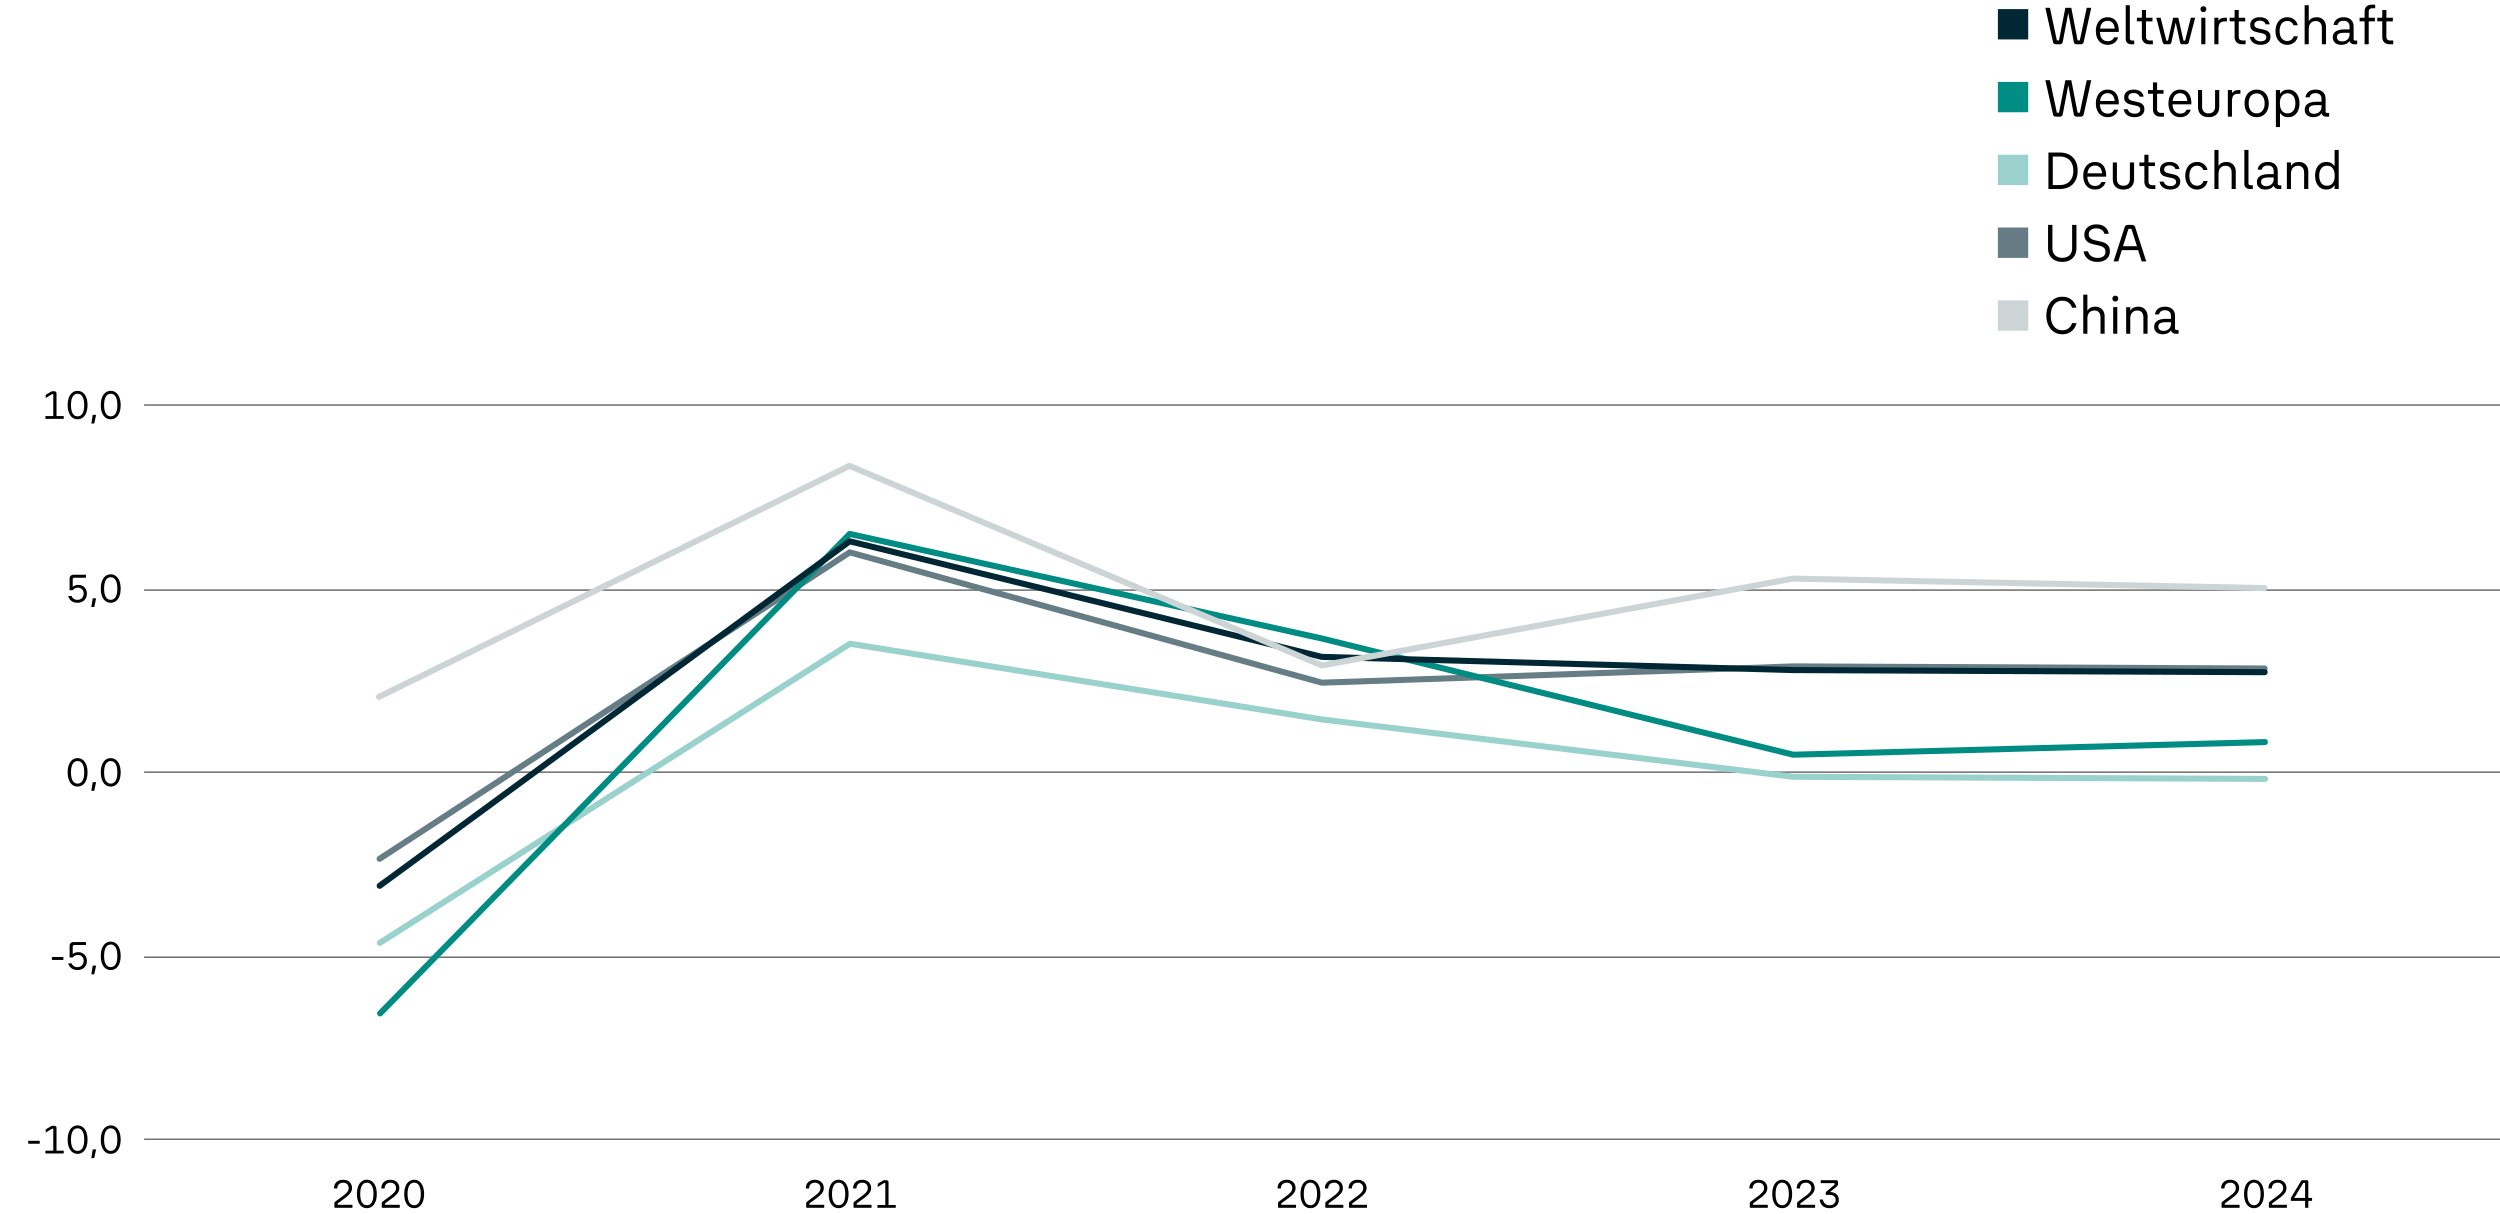 <svg xmlns="http://www.w3.org/2000/svg" width="824" height="400" viewBox="0 0 824 400"><g data-name="Graphics"><path fill="none" stroke="#707071" stroke-linejoin="round" stroke-width=".5" d="M47.5 375.5h777M47.5 315.5h777M47.5 194.5h777M47.5 133.5h777M47.5 254.5h777"/><path fill="none" d="M98.485 388.333h52.667V406H98.485z"/><path d="M110.519 398.083c-.199 0-.299-.1-.299-.299v-1.105c0-.294.143-.537.429-.728l2.405-1.781c.633-.477 1.103-.905 1.411-1.287.308-.381.461-.806.461-1.273 0-.546-.167-.981-.5-1.307-.334-.325-.773-.487-1.319-.487-.581 0-1.047.169-1.398.507-.351.338-.526.806-.526 1.403h-1.092c-.009-.893.264-1.594.819-2.105s1.287-.768 2.197-.768c.581 0 1.089.117 1.527.352.438.234.778.557 1.021.969.243.411.364.886.364 1.423 0 .607-.199 1.17-.598 1.69-.399.52-1.019 1.088-1.859 1.703l-2.262 1.664v.39c0 .044.026.065.078.065h4.784v.975h-5.642zM119.177 397.64c-.494-.381-.874-.925-1.138-1.631-.265-.706-.396-1.527-.396-2.464 0-.944.132-1.77.396-2.477.264-.706.644-1.252 1.138-1.638a2.727 2.727 0 011.729-.579c.667 0 1.248.193 1.742.579s.873.932 1.138 1.638c.264.707.396 1.532.396 2.477 0 .937-.132 1.758-.396 2.464-.265.706-.644 1.25-1.138 1.631-.494.382-1.075.572-1.742.572-.659 0-1.235-.19-1.729-.572zm3.354-1.358c.373-.637.559-1.549.559-2.736 0-1.196-.186-2.116-.559-2.763-.373-.646-.915-.968-1.625-.968-.702 0-1.24.322-1.612.968-.373.646-.559 1.566-.559 2.763 0 1.188.187 2.1.559 2.736.373.638.91.956 1.612.956.71 0 1.252-.318 1.625-.956zM126.118 398.083c-.199 0-.299-.1-.299-.299v-1.105c0-.294.143-.537.429-.728l2.405-1.781c.633-.477 1.103-.905 1.411-1.287.308-.381.461-.806.461-1.273 0-.546-.167-.981-.5-1.307-.334-.325-.773-.487-1.319-.487-.581 0-1.047.169-1.398.507-.351.338-.526.806-.526 1.403h-1.092c-.009-.893.264-1.594.819-2.105s1.287-.768 2.197-.768c.581 0 1.089.117 1.527.352.438.234.778.557 1.021.969.243.411.364.886.364 1.423 0 .607-.199 1.17-.598 1.69-.399.52-1.019 1.088-1.859 1.703l-2.262 1.664v.39c0 .044.026.065.078.065h4.784v.975h-5.642zM134.776 397.64c-.494-.381-.874-.925-1.138-1.631-.265-.706-.396-1.527-.396-2.464 0-.944.132-1.77.396-2.477.264-.706.644-1.252 1.138-1.638a2.727 2.727 0 011.729-.579c.667 0 1.248.193 1.742.579s.873.932 1.138 1.638c.264.707.396 1.532.396 2.477 0 .937-.132 1.758-.396 2.464-.265.706-.644 1.25-1.138 1.631-.494.382-1.075.572-1.742.572-.659 0-1.235-.19-1.729-.572zm3.354-1.358c.373-.637.559-1.549.559-2.736 0-1.196-.186-2.116-.559-2.763-.373-.646-.915-.968-1.625-.968-.702 0-1.24.322-1.612.968-.373.646-.559 1.566-.559 2.763 0 1.188.187 2.1.559 2.736.373.638.91.956 1.612.956.71 0 1.252-.318 1.625-.956z"/><path fill="none" d="M253.985 388.333h52.667V406h-52.667z"/><path d="M266.019 398.083c-.199 0-.299-.1-.299-.299v-1.105c0-.294.143-.537.429-.728l2.405-1.781c.633-.477 1.103-.905 1.411-1.287.308-.381.461-.806.461-1.273 0-.546-.167-.981-.5-1.307-.334-.325-.773-.487-1.319-.487-.581 0-1.047.169-1.398.507-.351.338-.526.806-.526 1.403h-1.092c-.009-.893.264-1.594.819-2.105s1.287-.768 2.197-.768c.581 0 1.089.117 1.527.352.438.234.778.557 1.021.969.243.411.364.886.364 1.423 0 .607-.199 1.17-.598 1.69-.399.52-1.019 1.088-1.859 1.703l-2.262 1.664v.39c0 .044.026.065.078.065h4.784v.975h-5.642zM274.677 397.64c-.494-.381-.874-.925-1.138-1.631-.265-.706-.396-1.527-.396-2.464 0-.944.132-1.77.396-2.477.264-.706.644-1.252 1.138-1.638a2.727 2.727 0 011.729-.579c.667 0 1.248.193 1.742.579s.873.932 1.138 1.638c.264.707.396 1.532.396 2.477 0 .937-.132 1.758-.396 2.464-.265.706-.644 1.25-1.138 1.631-.494.382-1.075.572-1.742.572-.659 0-1.235-.19-1.729-.572zm3.354-1.358c.373-.637.559-1.549.559-2.736 0-1.196-.186-2.116-.559-2.763-.373-.646-.915-.968-1.625-.968-.702 0-1.24.322-1.612.968-.373.646-.559 1.566-.559 2.763 0 1.188.187 2.1.559 2.736.373.638.91.956 1.612.956.71 0 1.252-.318 1.625-.956zM281.618 398.083c-.199 0-.299-.1-.299-.299v-1.105c0-.294.143-.537.429-.728l2.405-1.781c.633-.477 1.103-.905 1.411-1.287.308-.381.461-.806.461-1.273 0-.546-.167-.981-.5-1.307-.334-.325-.773-.487-1.319-.487-.581 0-1.047.169-1.398.507-.351.338-.526.806-.526 1.403h-1.092c-.009-.893.264-1.594.819-2.105s1.287-.768 2.197-.768c.581 0 1.089.117 1.527.352.438.234.778.557 1.021.969.243.411.364.886.364 1.423 0 .607-.199 1.17-.598 1.69-.399.52-1.019 1.088-1.859 1.703l-2.262 1.664v.39c0 .044.026.065.078.065h4.784v.975h-5.642zM292.863 397.16h2.379v.923h-6.032v-.923h2.587v-7.111c0-.086-.043-.13-.13-.13h-.26l-2.106 1.3v-1.053l1.443-.871a5 5 0 01.442-.247.89.89 0 01.364-.064h.546c.251 0 .442.066.572.201.13.135.195.327.195.578v7.397z"/><path fill="none" d="M409.485 388.333h52.667V406h-52.667z"/><path d="M421.519 398.083c-.199 0-.299-.1-.299-.299v-1.105c0-.294.143-.537.429-.728l2.405-1.781c.633-.477 1.103-.905 1.411-1.287.308-.381.461-.806.461-1.273 0-.546-.167-.981-.5-1.307-.334-.325-.773-.487-1.319-.487-.581 0-1.047.169-1.398.507-.351.338-.526.806-.526 1.403h-1.092c-.009-.893.264-1.594.819-2.105s1.287-.768 2.197-.768c.581 0 1.089.117 1.527.352.438.234.778.557 1.021.969.243.411.364.886.364 1.423 0 .607-.199 1.17-.598 1.69-.399.52-1.019 1.088-1.859 1.703l-2.262 1.664v.39c0 .044.026.065.078.065h4.784v.975h-5.642zM430.177 397.64c-.494-.381-.874-.925-1.138-1.631-.265-.706-.396-1.527-.396-2.464 0-.944.132-1.77.396-2.477.264-.706.644-1.252 1.138-1.638a2.727 2.727 0 011.729-.579c.667 0 1.248.193 1.742.579s.873.932 1.138 1.638c.264.707.396 1.532.396 2.477 0 .937-.132 1.758-.396 2.464-.265.706-.644 1.25-1.138 1.631-.494.382-1.075.572-1.742.572-.659 0-1.235-.19-1.729-.572zm3.354-1.358c.373-.637.559-1.549.559-2.736 0-1.196-.186-2.116-.559-2.763-.373-.646-.915-.968-1.625-.968-.702 0-1.24.322-1.612.968-.373.646-.559 1.566-.559 2.763 0 1.188.187 2.1.559 2.736.373.638.91.956 1.612.956.71 0 1.252-.318 1.625-.956zM437.118 398.083c-.199 0-.299-.1-.299-.299v-1.105c0-.294.143-.537.429-.728l2.405-1.781c.633-.477 1.103-.905 1.411-1.287.308-.381.461-.806.461-1.273 0-.546-.167-.981-.5-1.307-.334-.325-.773-.487-1.319-.487-.581 0-1.047.169-1.398.507-.351.338-.526.806-.526 1.403h-1.092c-.009-.893.264-1.594.819-2.105s1.287-.768 2.197-.768c.581 0 1.089.117 1.527.352.438.234.778.557 1.021.969.243.411.364.886.364 1.423 0 .607-.199 1.17-.598 1.69-.399.52-1.019 1.088-1.859 1.703l-2.262 1.664v.39c0 .044.026.065.078.065h4.784v.975h-5.642zM444.918 398.083c-.199 0-.299-.1-.299-.299v-1.105c0-.294.143-.537.429-.728l2.405-1.781c.633-.477 1.103-.905 1.411-1.287.308-.381.461-.806.461-1.273 0-.546-.167-.981-.5-1.307-.334-.325-.773-.487-1.319-.487-.581 0-1.047.169-1.398.507-.351.338-.526.806-.526 1.403h-1.092c-.009-.893.264-1.594.819-2.105s1.287-.768 2.197-.768c.581 0 1.089.117 1.527.352.438.234.778.557 1.021.969.243.411.364.886.364 1.423 0 .607-.199 1.17-.598 1.69-.399.52-1.019 1.088-1.859 1.703l-2.262 1.664v.39c0 .044.026.065.078.065h4.784v.975h-5.642z"/><g><path fill="none" d="M564.985 388.333h52.667V406h-52.667z"/><path d="M577.019 398.083c-.199 0-.299-.1-.299-.299v-1.105c0-.294.143-.537.429-.728l2.405-1.781c.633-.477 1.103-.905 1.411-1.287.308-.381.461-.806.461-1.273 0-.546-.167-.981-.5-1.307-.334-.325-.773-.487-1.319-.487-.581 0-1.047.169-1.398.507-.351.338-.526.806-.526 1.403h-1.092c-.009-.893.264-1.594.819-2.105s1.287-.768 2.197-.768c.581 0 1.089.117 1.527.352.438.234.778.557 1.021.969.243.411.364.886.364 1.423 0 .607-.199 1.17-.598 1.69-.399.52-1.019 1.088-1.859 1.703l-2.262 1.664v.39c0 .044.026.065.078.065h4.784v.975h-5.642zM585.677 397.64c-.494-.381-.874-.925-1.138-1.631-.265-.706-.396-1.527-.396-2.464 0-.944.132-1.77.396-2.477.264-.706.644-1.252 1.138-1.638a2.727 2.727 0 011.729-.579c.667 0 1.248.193 1.742.579s.873.932 1.138 1.638c.264.707.396 1.532.396 2.477 0 .937-.132 1.758-.396 2.464-.265.706-.644 1.25-1.138 1.631-.494.382-1.075.572-1.742.572-.659 0-1.235-.19-1.729-.572zm3.354-1.358c.373-.637.559-1.549.559-2.736 0-1.196-.186-2.116-.559-2.763-.373-.646-.915-.968-1.625-.968-.702 0-1.24.322-1.612.968-.373.646-.559 1.566-.559 2.763 0 1.188.187 2.1.559 2.736.373.638.91.956 1.612.956.71 0 1.252-.318 1.625-.956zM592.618 398.083c-.199 0-.299-.1-.299-.299v-1.105c0-.294.143-.537.429-.728l2.405-1.781c.633-.477 1.103-.905 1.411-1.287.308-.381.461-.806.461-1.273 0-.546-.167-.981-.5-1.307-.334-.325-.773-.487-1.319-.487-.581 0-1.047.169-1.398.507-.351.338-.526.806-.526 1.403h-1.092c-.009-.893.264-1.594.819-2.105s1.287-.768 2.197-.768c.581 0 1.089.117 1.527.352.438.234.778.557 1.021.969.243.411.364.886.364 1.423 0 .607-.199 1.17-.598 1.69-.399.52-1.019 1.088-1.859 1.703l-2.262 1.664v.39c0 .044.026.065.078.065h4.784v.975h-5.642zM603.161 392.909c.91 0 1.623.238 2.139.715.516.477.773 1.118.773 1.924 0 .512-.128.971-.384 1.378-.255.407-.611.724-1.066.949s-.977.338-1.566.338c-.954 0-1.718-.247-2.294-.741-.577-.494-.908-1.195-.995-2.105h1.066c.095.598.336 1.062.722 1.391.386.33.886.494 1.501.494.589 0 1.064-.16 1.423-.481.36-.32.54-.74.54-1.261s-.175-.932-.526-1.234c-.351-.304-.834-.455-1.45-.455h-1.261v-.897l2.899-2.457v-.441c0-.044-.026-.065-.078-.065h-4.485v-.975h5.057c.19 0 .34.054.448.162s.163.258.163.448v.741c0 .277-.139.524-.416.741l-2.21 1.833z"/></g><g><path fill="none" d="M720.485 388.333h52.667V406h-52.667z"/><path d="M732.519 398.083c-.199 0-.299-.1-.299-.299v-1.105c0-.294.143-.537.429-.728l2.405-1.781c.633-.477 1.103-.905 1.411-1.287.308-.381.461-.806.461-1.273 0-.546-.167-.981-.5-1.307-.334-.325-.773-.487-1.319-.487-.581 0-1.047.169-1.398.507-.351.338-.526.806-.526 1.403h-1.092c-.009-.893.264-1.594.819-2.105s1.287-.768 2.197-.768c.581 0 1.089.117 1.527.352.438.234.778.557 1.021.969.243.411.364.886.364 1.423 0 .607-.199 1.17-.598 1.69-.399.52-1.019 1.088-1.859 1.703l-2.262 1.664v.39c0 .044.026.065.078.065h4.784v.975h-5.642zM741.177 397.64c-.494-.381-.874-.925-1.138-1.631-.265-.706-.396-1.527-.396-2.464 0-.944.132-1.77.396-2.477.264-.706.644-1.252 1.138-1.638a2.727 2.727 0 011.729-.579c.667 0 1.248.193 1.742.579s.873.932 1.138 1.638c.264.707.396 1.532.396 2.477 0 .937-.132 1.758-.396 2.464-.265.706-.644 1.25-1.138 1.631-.494.382-1.075.572-1.742.572-.659 0-1.235-.19-1.729-.572zm3.354-1.358c.373-.637.559-1.549.559-2.736 0-1.196-.186-2.116-.559-2.763-.373-.646-.915-.968-1.625-.968-.702 0-1.24.322-1.612.968-.373.646-.559 1.566-.559 2.763 0 1.188.187 2.1.559 2.736.373.638.91.956 1.612.956.71 0 1.252-.318 1.625-.956zM748.118 398.083c-.199 0-.299-.1-.299-.299v-1.105c0-.294.143-.537.429-.728l2.405-1.781c.633-.477 1.103-.905 1.411-1.287.308-.381.461-.806.461-1.273 0-.546-.167-.981-.5-1.307-.334-.325-.773-.487-1.319-.487-.581 0-1.047.169-1.398.507-.351.338-.526.806-.526 1.403h-1.092c-.009-.893.264-1.594.819-2.105s1.287-.768 2.197-.768c.581 0 1.089.117 1.527.352.438.234.778.557 1.021.969.243.411.364.886.364 1.423 0 .607-.199 1.17-.598 1.69-.399.52-1.019 1.088-1.859 1.703l-2.262 1.664v.39c0 .044.026.065.078.065h4.784v.975h-5.642zM762.054 394.833v.975h-1.235v2.275h-1.053v-2.275h-4.693v-.975l3.263-5.434a.756.756 0 01.312-.325.979.979 0 01.442-.091h1.222c.156 0 .28.043.371.13s.137.208.137.363v5.356h1.235zm-5.863 0h3.575v-4.862c0-.052-.026-.078-.078-.078h-.39c-.096 0-.165.039-.208.117l-2.899 4.823z"/></g><path fill="#002733" d="M658.5 3h10v10h-10z"/><path fill="#9ad1cd" d="M658.5 51h10v10h-10z"/><path fill="#008d83" d="M658.5 27h10v10h-10z"/><path fill="#657c85" d="M658.5 75h10v10h-10z"/><path fill="#ccd4d6" d="M658.5 99h10v10h-10z"/><g fill="none" stroke-linecap="round" stroke-linejoin="round" stroke-width="2"><path stroke="#667d85" d="M125.116 283.06l154.939-101.012 155.625 42.968 155.262-5.37 155.484.695"/><path stroke="#99d1cd" d="M125.208 310.759l154.948-98.586 155.565 24.966 155.342 18.892 155.484.695"/><path stroke="#008c82" d="M125.285 334.01l154.75-158.028 155.597 34.46 155.407 38.31 155.468-4.157"/><path stroke="#002733" d="M125.145 291.956l154.898-113.548 155.609 38.1 155.294 4.351 155.484.695"/><path stroke="#ccd4d6" d="M124.938 229.674L279.96 153.54l155.701 65.798 155.185-28.621 155.492 3.121"/></g></g><g data-name="GER"><path d="M13.089 376.975H9.306v-.962h3.783v.962zM18.627 379.251h2.379v.923h-6.032v-.923h2.587v-7.111c0-.087-.043-.13-.13-.13h-.26l-2.106 1.301v-1.054l1.443-.871c.199-.121.347-.204.442-.247s.217-.064.364-.064h.546c.251 0 .442.066.572.201.13.135.195.327.195.578v7.397zM23.84 379.732c-.494-.382-.874-.926-1.138-1.633-.265-.705-.396-1.527-.396-2.463 0-.944.132-1.77.396-2.477.264-.706.644-1.252 1.138-1.638a2.727 2.727 0 011.729-.579c.667 0 1.248.193 1.742.579s.873.932 1.138 1.638c.264.707.396 1.532.396 2.477 0 .936-.132 1.758-.396 2.463-.265.707-.644 1.251-1.138 1.633-.494.381-1.075.571-1.742.571-.659 0-1.235-.19-1.729-.571zm3.354-1.359c.373-.637.559-1.549.559-2.736 0-1.195-.186-2.117-.559-2.762-.373-.646-.915-.969-1.625-.969-.702 0-1.24.322-1.612.969-.373.645-.559 1.566-.559 2.762 0 1.188.187 2.1.559 2.736s.91.955 1.612.955c.71 0 1.252-.318 1.625-.955zM31.067 381.708h-.975l.468-2.86h1.118l-.611 2.86zM34.759 379.732c-.494-.382-.874-.926-1.138-1.633-.265-.705-.396-1.527-.396-2.463 0-.944.132-1.77.396-2.477.264-.706.644-1.252 1.138-1.638a2.727 2.727 0 011.729-.579c.667 0 1.248.193 1.742.579s.873.932 1.138 1.638c.264.707.396 1.532.396 2.477 0 .936-.132 1.758-.396 2.463-.265.707-.644 1.251-1.138 1.633-.494.381-1.075.571-1.742.571-.659 0-1.235-.19-1.729-.571zm3.354-1.359c.373-.637.559-1.549.559-2.736 0-1.195-.186-2.117-.559-2.762-.373-.646-.915-.969-1.625-.969-.702 0-1.24.322-1.612.969-.373.645-.559 1.566-.559 2.762 0 1.188.187 2.1.559 2.736s.91.955 1.612.955c.71 0 1.252-.318 1.625-.955zM20.889 316.397h-3.783v-.962h3.783v.962zM27.279 314.207c.429.247.762.587 1.001 1.021.238.434.357.923.357 1.469 0 .59-.128 1.114-.384 1.573-.255.459-.62.817-1.092 1.072-.473.256-1.016.384-1.631.384-.789 0-1.45-.199-1.982-.598-.533-.399-.891-.94-1.073-1.625h1.118c.165.416.416.729.754.942.338.212.732.318 1.183.318.615 0 1.109-.195 1.482-.585.373-.391.559-.897.559-1.521 0-.563-.178-1.021-.533-1.371-.355-.352-.814-.526-1.378-.526-.347 0-.667.073-.962.221a1.82 1.82 0 00-.702.598h-1.053v-3.835c0-.398.125-.706.377-.923.251-.217.581-.325.988-.325h4.017v.976h-3.783a.605.605 0 00-.416.137c-.104.091-.156.231-.156.422v2.47c.216-.216.487-.381.812-.493a3.121 3.121 0 011.033-.169 2.88 2.88 0 011.463.37zM31.068 321.13h-.975l.468-2.86h1.118l-.611 2.86zM34.76 319.153c-.494-.381-.874-.925-1.138-1.632-.265-.706-.396-1.527-.396-2.463 0-.944.132-1.771.396-2.477s.644-1.252 1.138-1.638a2.727 2.727 0 011.729-.579c.667 0 1.248.193 1.742.579s.873.932 1.138 1.638c.264.706.396 1.532.396 2.477 0 .936-.132 1.757-.396 2.463-.265.707-.644 1.251-1.138 1.632-.494.382-1.075.572-1.742.572-.659 0-1.235-.19-1.729-.572zm3.354-1.358c.373-.637.559-1.549.559-2.736 0-1.196-.186-2.117-.559-2.763-.373-.646-.915-.969-1.625-.969-.702 0-1.24.323-1.612.969s-.559 1.566-.559 2.763c0 1.188.187 2.1.559 2.736s.91.955 1.612.955c.71 0 1.252-.318 1.625-.955zM23.84 258.677c-.494-.381-.874-.925-1.138-1.632-.265-.706-.396-1.527-.396-2.463 0-.944.132-1.771.396-2.477s.644-1.252 1.138-1.638a2.727 2.727 0 011.729-.579c.667 0 1.248.193 1.742.579s.873.932 1.138 1.638c.264.706.396 1.532.396 2.477 0 .936-.132 1.757-.396 2.463-.265.707-.644 1.251-1.138 1.632-.494.382-1.075.572-1.742.572-.659 0-1.235-.19-1.729-.572zm3.354-1.359c.373-.637.559-1.549.559-2.736 0-1.196-.186-2.117-.559-2.763-.373-.646-.915-.969-1.625-.969-.702 0-1.24.323-1.612.969s-.559 1.566-.559 2.763c0 1.188.187 2.1.559 2.736s.91.955 1.612.955c.71 0 1.252-.318 1.625-.955zM31.067 260.653h-.975l.468-2.86h1.118l-.611 2.86zM34.76 258.677c-.494-.381-.874-.925-1.138-1.632-.265-.706-.396-1.527-.396-2.463 0-.944.132-1.771.396-2.477s.644-1.252 1.138-1.638a2.727 2.727 0 011.729-.579c.667 0 1.248.193 1.742.579s.873.932 1.138 1.638c.264.706.396 1.532.396 2.477 0 .936-.132 1.757-.396 2.463-.265.707-.644 1.251-1.138 1.632-.494.382-1.075.572-1.742.572-.659 0-1.235-.19-1.729-.572zm3.354-1.359c.373-.637.559-1.549.559-2.736 0-1.196-.186-2.117-.559-2.763-.373-.646-.915-.969-1.625-.969-.702 0-1.24.323-1.612.969s-.559 1.566-.559 2.763c0 1.188.187 2.1.559 2.736s.91.955 1.612.955c.71 0 1.252-.318 1.625-.955z"/><g><path d="M27.278 193.152c.429.246.762.587 1.001 1.02.238.434.357.924.357 1.47 0 .589-.128 1.114-.384 1.573-.255.459-.62.816-1.092 1.072-.473.256-1.016.383-1.631.383-.789 0-1.45-.199-1.982-.598-.533-.398-.891-.939-1.073-1.625h1.118c.165.416.416.73.754.943.338.212.732.318 1.183.318.615 0 1.109-.195 1.482-.586.373-.39.559-.896.559-1.521 0-.563-.178-1.021-.533-1.372-.355-.351-.814-.525-1.378-.525-.347 0-.667.073-.962.221a1.811 1.811 0 00-.702.598h-1.053v-3.835c0-.398.125-.706.377-.923.251-.217.581-.325.988-.325h4.017v.976h-3.783a.605.605 0 00-.416.137c-.104.09-.156.231-.156.422v2.47c.216-.216.487-.381.812-.493.325-.113.669-.17 1.033-.17a2.87 2.87 0 011.463.371zM31.067 200.074h-.975l.468-2.859h1.118l-.611 2.859zM34.76 198.098c-.494-.382-.874-.925-1.138-1.632-.265-.706-.396-1.527-.396-2.463 0-.945.132-1.771.396-2.477.264-.707.644-1.252 1.138-1.639a2.732 2.732 0 011.729-.578c.667 0 1.248.193 1.742.578.494.387.873.932 1.138 1.639.264.706.396 1.531.396 2.477 0 .936-.132 1.757-.396 2.463-.265.707-.644 1.25-1.138 1.632s-1.075.571-1.742.571c-.659 0-1.235-.189-1.729-.571zm3.354-1.358c.373-.637.559-1.549.559-2.736 0-1.196-.186-2.117-.559-2.763-.373-.646-.915-.969-1.625-.969-.702 0-1.24.323-1.612.969s-.559 1.566-.559 2.763c0 1.188.187 2.1.559 2.736s.91.955 1.612.955c.71 0 1.252-.318 1.625-.955z"/></g><g><path d="M18.627 137.14h2.379v.923h-6.032v-.923h2.587v-7.111c0-.086-.043-.13-.13-.13h-.26l-2.106 1.3v-1.053l1.443-.871c.199-.121.347-.204.442-.247a.888.888 0 01.364-.065h.546c.251 0 .442.067.572.202.13.134.195.327.195.579v7.397zM23.84 137.621c-.494-.381-.874-.925-1.138-1.632-.265-.706-.396-1.527-.396-2.463 0-.944.132-1.77.396-2.477.264-.706.644-1.252 1.138-1.638a2.727 2.727 0 011.729-.579c.667 0 1.248.193 1.742.579s.873.932 1.138 1.638c.264.707.396 1.532.396 2.477 0 .936-.132 1.757-.396 2.463-.265.707-.644 1.251-1.138 1.632-.494.382-1.075.572-1.742.572-.659 0-1.235-.19-1.729-.572zm3.354-1.359c.373-.637.559-1.549.559-2.736 0-1.196-.186-2.117-.559-2.762-.373-.646-.915-.969-1.625-.969-.702 0-1.24.323-1.612.969s-.559 1.566-.559 2.762c0 1.188.187 2.1.559 2.736s.91.955 1.612.955c.71 0 1.252-.318 1.625-.955zM31.067 139.597h-.975l.468-2.86h1.118l-.611 2.86zM34.76 137.621c-.494-.381-.874-.925-1.138-1.632-.265-.706-.396-1.527-.396-2.463 0-.944.132-1.77.396-2.477.264-.706.644-1.252 1.138-1.638a2.727 2.727 0 011.729-.579c.667 0 1.248.193 1.742.579s.873.932 1.138 1.638c.264.707.396 1.532.396 2.477 0 .936-.132 1.757-.396 2.463-.265.707-.644 1.251-1.138 1.632-.494.382-1.075.572-1.742.572-.659 0-1.235-.19-1.729-.572zm3.354-1.359c.373-.637.559-1.549.559-2.736 0-1.196-.186-2.117-.559-2.762-.373-.646-.915-.969-1.625-.969-.702 0-1.24.323-1.612.969s-.559 1.566-.559 2.762c0 1.188.187 2.1.559 2.736s.91.955 1.612.955c.71 0 1.252-.318 1.625-.955z"/></g><g><path d="M677.647 14.596c-.538 0-.864-.251-.979-.755l-2.524-11.265h1.511l2.267 10.664c.011.046.04.068.086.068h.566c.035 0 .063-.028.086-.085l2.078-10.647h1.958l2.061 10.647c.023.057.052.085.086.085h.584c.045 0 .074-.022.085-.068l2.267-10.664h1.494l-2.49 11.265a.979.979 0 01-.335.558c-.166.131-.381.197-.644.197h-1.288a1.11 1.11 0 01-.661-.189c-.178-.126-.29-.32-.335-.584l-1.769-9.375h-.086l-1.786 9.375c-.046.264-.154.458-.326.584s-.389.189-.652.189h-1.254zM697.43 6.938c.641.836.95 2.032.927 3.589h-6.216c.045.996.289 1.754.73 2.275.44.521 1.056.781 1.846.781.504 0 .93-.108 1.279-.326.349-.217.61-.538.781-.962h1.374c-.241.779-.661 1.386-1.262 1.82-.601.436-1.331.653-2.189.653-.79 0-1.477-.186-2.061-.558-.584-.372-1.036-.899-1.357-1.58-.32-.681-.48-1.479-.48-2.396 0-.893.16-1.686.48-2.378.321-.692.773-1.228 1.357-1.605.583-.377 1.253-.566 2.009-.566 1.213 0 2.141.418 2.782 1.253zm-4.439.584c-.43.435-.696 1.07-.799 1.906H697c-.08-.847-.32-1.485-.721-1.915s-.944-.644-1.631-.644c-.675 0-1.228.218-1.657.653zM702.495 14.596c-.561 0-1.01-.155-1.348-.464-.338-.309-.507-.732-.507-1.271V1.718h1.357v10.921c0 .24.068.42.206.541.137.12.332.18.583.18h.653v1.236h-.945zM709.587 13.343v1.253h-1.134c-.767 0-1.374-.212-1.82-.635-.447-.423-.67-1.019-.67-1.786V7.041h-1.648V5.839h1.459c.069 0 .117-.014.146-.043.028-.028.043-.083.043-.163V3.298h1.356V5.84h2.129v1.202h-2.129v5.066c0 .824.43 1.236 1.288 1.236h.979zM713.674 14.596c-.446 0-.732-.217-.858-.652l-2.112-8.105h1.442l1.872 7.47c.011.058.045.086.103.086h.343c.057 0 .097-.028.12-.086l1.683-7.47h1.7l1.683 7.47c.023.058.057.086.103.086h.395c.045 0 .074-.028.086-.086l1.854-7.47h1.442l-2.112 8.105a.832.832 0 01-.317.489.916.916 0 01-.541.163h-1.236c-.424 0-.682-.212-.773-.635l-1.391-6.336h-.103l-1.374 6.336a.853.853 0 01-.266.463c-.132.115-.307.172-.524.172h-1.219zM725.557 3.692c-.184-.183-.275-.412-.275-.687s.091-.5.275-.678c.183-.177.412-.266.687-.266s.504.089.687.266c.183.178.275.404.275.678s-.092.504-.275.687-.412.275-.687.275-.504-.092-.687-.275zm1.339 10.904h-1.357V5.839h1.357v8.758zM733.988 5.839v1.219h-.601c-.584 0-1.03.092-1.339.275s-.527.469-.652.858c-.126.39-.189.927-.189 1.614v4.791h-1.357V5.839h1.357v1.047c.423-.698 1.133-1.047 2.129-1.047h.652zM740.153 13.343v1.253h-1.134c-.767 0-1.374-.212-1.82-.635-.447-.423-.67-1.019-.67-1.786V7.041h-1.648V5.839h1.459c.069 0 .117-.014.146-.043.028-.028.043-.083.043-.163V3.298h1.356V5.84h2.129v1.202h-2.129v5.066c0 .824.43 1.236 1.288 1.236h.979zM742.694 14.09c-.63-.452-1.019-1.096-1.167-1.932h1.339c.148.47.42.83.815 1.082s.885.377 1.468.377c.561 0 1.007-.123 1.339-.369.332-.246.498-.581.498-1.004 0-.309-.097-.555-.292-.738s-.435-.32-.721-.412-.687-.189-1.202-.292a11.702 11.702 0 01-1.597-.404 2.401 2.401 0 01-1.056-.729c-.292-.344-.438-.818-.438-1.425 0-.79.284-1.414.85-1.872.567-.458 1.331-.687 2.292-.687.904 0 1.64.2 2.207.601.567.401.924.979 1.073 1.734h-1.339c-.137-.389-.372-.687-.704-.893s-.75-.309-1.253-.309c-.538 0-.965.12-1.279.36-.315.241-.472.567-.472.979 0 .309.097.555.292.738.194.183.435.318.721.404.286.085.681.18 1.185.283.675.137 1.213.278 1.614.42.4.144.747.384 1.039.722.292.337.438.804.438 1.399 0 .824-.29 1.471-.867 1.94-.579.469-1.371.704-2.378.704-.973 0-1.775-.226-2.404-.678zM751.881 14.201c-.584-.378-1.042-.91-1.374-1.597-.332-.687-.498-1.477-.498-2.37 0-.904.166-1.7.498-2.387s.79-1.219 1.374-1.597c.584-.377 1.248-.566 1.992-.566.882 0 1.625.234 2.232.704.607.469 1.019 1.116 1.236 1.94h-1.391c-.184-.458-.45-.807-.799-1.048-.349-.24-.77-.36-1.262-.36-.779 0-1.394.292-1.846.875-.452.584-.678 1.397-.678 2.438 0 1.019.226 1.82.678 2.404s1.067.875 1.846.875c.503 0 .938-.134 1.305-.403s.63-.655.79-1.159h1.391c-.195.87-.607 1.557-1.236 2.061-.63.504-1.385.756-2.267.756-.744 0-1.408-.189-1.992-.567zM765.807 6.569c.561.59.841 1.371.841 2.344v5.684h-1.356V9.24c0-.733-.175-1.299-.523-1.7-.35-.401-.845-.601-1.486-.601-.687 0-1.245.226-1.674.678-.43.453-.644 1.142-.644 2.069v4.911h-1.357V1.718h1.357v5.306c.526-.893 1.408-1.339 2.645-1.339.904 0 1.637.295 2.198.884zM776.917 13.377v1.219h-.944c-.412 0-.755-.103-1.03-.309s-.447-.481-.515-.824c-.275.435-.65.761-1.125.979-.475.218-1.016.327-1.623.327-.847 0-1.526-.22-2.035-.661s-.764-1.027-.764-1.76c0-.881.335-1.545 1.005-1.992.669-.446 1.663-.669 2.979-.669h1.546v-.91c0-.618-.172-1.093-.515-1.425-.344-.332-.819-.498-1.425-.498-1.122 0-1.786.458-1.992 1.374h-1.356c.125-.79.475-1.411 1.047-1.863.572-.452 1.345-.678 2.318-.678 1.007 0 1.803.272 2.387.815.584.544.876 1.302.876 2.275v4.104c0 .149.048.269.146.361a.538.538 0 00.386.137h.635zm-3.193-.369c.458-.429.687-.987.687-1.674v-.532h-1.734c-.824 0-1.434.111-1.829.335-.395.223-.592.586-.592 1.09 0 .435.148.781.446 1.039.298.258.704.387 1.219.387.744 0 1.345-.215 1.803-.644zM781.811 2.731c-.332 0-.595.097-.79.292-.195.195-.292.486-.292.875v1.94h2.043V7.04h-2.043v7.556h-1.356V7.04h-1.649V5.838h1.649V3.829c0-.733.208-1.297.626-1.692.418-.395.981-.592 1.691-.592h1.168V2.73h-1.048zM788.817 13.343v1.253h-1.134c-.767 0-1.374-.212-1.82-.635-.447-.423-.67-1.019-.67-1.786V7.041h-1.648V5.839h1.459c.069 0 .117-.014.146-.043.028-.028.043-.083.043-.163V3.298h1.356V5.84h2.129v1.202h-2.129v5.066c0 .824.43 1.236 1.288 1.236h.979z"/></g><g><path d="M677.647 38.448c-.538 0-.864-.251-.979-.755l-2.524-11.265h1.511l2.267 10.664c.011.046.04.068.086.068h.566c.035 0 .063-.028.086-.085l2.078-10.647h1.958l2.061 10.647c.023.057.052.085.086.085h.584c.045 0 .074-.022.085-.068l2.267-10.664h1.494l-2.49 11.265a.979.979 0 01-.335.558c-.166.131-.381.197-.644.197h-1.288a1.11 1.11 0 01-.661-.189c-.178-.126-.29-.32-.335-.584l-1.769-9.375h-.086l-1.786 9.375c-.046.264-.154.458-.326.584s-.389.189-.652.189h-1.254zM697.43 30.789c.641.836.95 2.032.927 3.589h-6.216c.045.996.289 1.754.73 2.275.44.521 1.056.781 1.846.781.504 0 .93-.108 1.279-.326.349-.217.61-.538.781-.962h1.374c-.241.779-.661 1.386-1.262 1.82-.601.436-1.331.653-2.189.653-.79 0-1.477-.186-2.061-.558-.584-.372-1.036-.899-1.357-1.58-.32-.681-.48-1.479-.48-2.396 0-.893.16-1.686.48-2.378.321-.692.773-1.228 1.357-1.605.583-.377 1.253-.566 2.009-.566 1.213 0 2.141.418 2.782 1.253zm-4.439.584c-.43.435-.696 1.07-.799 1.906H697c-.08-.847-.32-1.485-.721-1.915s-.944-.644-1.631-.644c-.675 0-1.228.218-1.657.653zM701.139 37.942c-.63-.452-1.019-1.096-1.167-1.932h1.339c.148.47.42.83.815 1.082s.885.377 1.468.377c.561 0 1.007-.123 1.339-.369.332-.246.498-.581.498-1.004 0-.309-.097-.555-.292-.738s-.435-.32-.721-.412-.687-.189-1.202-.292a11.702 11.702 0 01-1.597-.404 2.401 2.401 0 01-1.056-.729c-.292-.344-.438-.818-.438-1.425 0-.79.284-1.414.85-1.872.567-.458 1.331-.687 2.292-.687.904 0 1.64.2 2.207.601.567.401.924.979 1.073 1.734h-1.339c-.137-.389-.372-.687-.704-.893s-.75-.309-1.253-.309c-.538 0-.965.12-1.279.36-.315.241-.472.567-.472.979 0 .309.097.555.292.738.194.183.435.318.721.404.286.085.681.18 1.185.283.675.137 1.213.278 1.614.42.4.144.747.384 1.039.722.292.337.438.804.438 1.399 0 .824-.29 1.471-.867 1.94-.579.469-1.371.704-2.378.704-.973 0-1.775-.226-2.404-.678zM713.245 37.195v1.253h-1.134c-.767 0-1.374-.212-1.82-.635-.447-.423-.67-1.019-.67-1.786v-5.134h-1.648v-1.202h1.459c.069 0 .117-.014.146-.043.028-.028.043-.083.043-.163V27.15h1.356v2.542h2.129v1.202h-2.129v5.066c0 .824.43 1.236 1.288 1.236h.979zM721.35 30.789c.641.836.95 2.032.927 3.589h-6.216c.045.996.289 1.754.73 2.275.44.521 1.056.781 1.846.781.504 0 .93-.108 1.279-.326.349-.217.61-.538.781-.962h1.374c-.241.779-.661 1.386-1.262 1.82-.601.436-1.331.653-2.189.653-.79 0-1.477-.186-2.061-.558-.584-.372-1.036-.899-1.357-1.58-.32-.681-.48-1.479-.48-2.396 0-.893.16-1.686.48-2.378.321-.692.773-1.228 1.357-1.605.583-.377 1.253-.566 2.009-.566 1.213 0 2.141.418 2.782 1.253zm-4.439.584c-.43.435-.696 1.07-.799 1.906h4.808c-.08-.847-.32-1.485-.721-1.915s-.944-.644-1.631-.644c-.675 0-1.228.218-1.657.653zM725.377 37.71c-.613-.607-.919-1.448-.919-2.524v-5.495h1.357v5.392c0 .733.183 1.296.549 1.691.366.395.898.592 1.597.592.687 0 1.213-.197 1.58-.592.366-.395.549-.958.549-1.691v-5.392h1.374v5.495c0 1.076-.307 1.917-.919 2.524s-1.474.91-2.584.91-1.972-.303-2.584-.91zM738.436 29.69v1.219h-.601c-.584 0-1.03.092-1.339.275s-.527.469-.652.858c-.126.39-.189.927-.189 1.614v4.791h-1.357v-8.758h1.357v1.047c.423-.698 1.133-1.047 2.129-1.047h.652zM741.707 38.053c-.601-.378-1.068-.907-1.4-1.588s-.498-1.474-.498-2.378c0-.916.166-1.717.498-2.404.332-.687.799-1.216 1.4-1.588s1.296-.558 2.086-.558 1.485.186 2.086.558c.601.372 1.067.901 1.399 1.588.332.687.498 1.488.498 2.404 0 .905-.166 1.697-.498 2.378-.333.681-.799 1.21-1.399 1.588-.601.378-1.297.567-2.086.567s-1.485-.189-2.086-.567zm4.001-1.571c.475-.589.712-1.388.712-2.396 0-1.019-.238-1.823-.712-2.413-.475-.589-1.114-.884-1.915-.884-.813 0-1.454.295-1.923.884-.47.59-.704 1.394-.704 2.413 0 1.008.234 1.806.704 2.396.469.59 1.11.884 1.923.884.801 0 1.439-.294 1.915-.884zM756.157 30.102c.561.378.993.91 1.296 1.597.303.687.455 1.477.455 2.37s-.152 1.686-.455 2.378c-.304.693-.736 1.228-1.296 1.605-.561.378-1.214.567-1.958.567-1.225 0-2.129-.487-2.713-1.46v4.723h-1.357V29.69h1.357v1.288a2.783 2.783 0 011.099-1.073c.458-.246.996-.369 1.614-.369.744 0 1.397.189 1.958.566zm-.283 6.38c.452-.589.678-1.394.678-2.413s-.226-1.823-.678-2.413c-.452-.589-1.084-.884-1.897-.884-.801 0-1.422.289-1.863.867-.44.578-.661 1.388-.661 2.43s.221 1.852.661 2.43c.441.579 1.062.867 1.863.867.813 0 1.445-.294 1.897-.884zM767.679 37.229v1.219h-.944c-.412 0-.755-.103-1.03-.309s-.447-.481-.515-.824c-.275.435-.65.761-1.125.979-.475.218-1.016.327-1.623.327-.847 0-1.526-.22-2.035-.661s-.764-1.027-.764-1.76c0-.881.335-1.545 1.005-1.992.669-.446 1.663-.669 2.979-.669h1.546v-.91c0-.618-.172-1.093-.515-1.425-.344-.332-.819-.498-1.425-.498-1.122 0-1.786.458-1.992 1.374h-1.356c.125-.79.475-1.411 1.047-1.863.572-.452 1.345-.678 2.318-.678 1.007 0 1.803.272 2.387.815.584.544.876 1.302.876 2.275v4.104c0 .149.048.269.146.361a.538.538 0 00.386.137h.635zm-3.194-.369c.458-.429.687-.987.687-1.674v-.532h-1.734c-.824 0-1.434.111-1.829.335-.395.223-.592.586-.592 1.09 0 .435.148.781.446 1.039.298.258.704.387 1.219.387.744 0 1.345-.215 1.803-.644z"/></g><g><path d="M678.85 50.277c1.236 0 2.301.241 3.194.721a4.85 4.85 0 012.043 2.069c.47.899.704 1.966.704 3.203s-.234 2.307-.704 3.211a4.879 4.879 0 01-2.043 2.086c-.893.487-1.958.73-3.194.73h-3.692V50.276h3.692zm0 10.715c1.419 0 2.527-.417 3.323-1.253.795-.835 1.193-1.992 1.193-3.469 0-1.465-.398-2.613-1.193-3.443-.796-.83-1.903-1.245-3.323-1.245h-2.25v9.41h2.25zM693.274 54.639c.641.836.95 2.032.927 3.589h-6.216c.045.996.289 1.754.73 2.275.44.521 1.056.781 1.846.781.504 0 .93-.108 1.279-.326.349-.217.61-.538.781-.962h1.374c-.241.779-.661 1.386-1.262 1.82-.601.436-1.331.653-2.189.653-.79 0-1.477-.186-2.061-.558-.584-.372-1.036-.899-1.357-1.58-.32-.681-.48-1.479-.48-2.396 0-.893.16-1.686.48-2.378.321-.692.773-1.228 1.357-1.605.583-.377 1.253-.566 2.009-.566 1.213 0 2.141.418 2.782 1.253zm-4.439.584c-.43.435-.696 1.07-.799 1.906h4.808c-.08-.847-.32-1.485-.721-1.915s-.944-.644-1.631-.644c-.675 0-1.228.218-1.657.653zM697.301 61.559c-.613-.607-.919-1.448-.919-2.524V53.54h1.357v5.392c0 .733.183 1.296.549 1.691.366.395.898.592 1.597.592.687 0 1.213-.197 1.58-.592.366-.395.549-.958.549-1.691V53.54h1.374v5.495c0 1.076-.307 1.917-.919 2.524s-1.474.91-2.584.91-1.972-.303-2.584-.91zM710.412 61.044v1.253h-1.134c-.767 0-1.374-.212-1.82-.635-.447-.423-.67-1.019-.67-1.786v-5.134h-1.648V53.54h1.459c.069 0 .117-.014.146-.043.028-.028.043-.083.043-.163v-2.335h1.356v2.542h2.129v1.202h-2.129v5.066c0 .824.43 1.236 1.288 1.236h.979zM712.953 61.791c-.63-.452-1.019-1.096-1.167-1.932h1.339c.148.47.42.83.815 1.082s.885.377 1.468.377c.561 0 1.007-.123 1.339-.369.332-.246.498-.581.498-1.004 0-.309-.097-.555-.292-.738s-.435-.32-.721-.412-.687-.189-1.202-.292a11.702 11.702 0 01-1.597-.404 2.401 2.401 0 01-1.056-.729c-.292-.344-.438-.818-.438-1.425 0-.79.284-1.414.85-1.872.567-.458 1.331-.687 2.292-.687.904 0 1.64.2 2.207.601.567.401.924.979 1.073 1.734h-1.339c-.137-.389-.372-.687-.704-.893s-.75-.309-1.253-.309c-.538 0-.965.12-1.279.36-.315.241-.472.567-.472.979 0 .309.097.555.292.738.194.183.435.318.721.404.286.085.681.18 1.185.283.675.137 1.213.278 1.614.42.4.144.747.384 1.039.722.292.337.438.804.438 1.399 0 .824-.29 1.471-.867 1.94-.579.469-1.371.704-2.378.704-.973 0-1.775-.226-2.404-.678zM722.14 61.903c-.584-.378-1.042-.91-1.374-1.597-.332-.687-.498-1.477-.498-2.37 0-.904.166-1.7.498-2.387s.79-1.219 1.374-1.597c.584-.377 1.248-.566 1.992-.566.882 0 1.625.234 2.232.704.607.469 1.019 1.116 1.236 1.94h-1.391c-.184-.458-.45-.807-.799-1.048-.349-.24-.77-.36-1.262-.36-.779 0-1.394.292-1.846.875-.452.584-.678 1.397-.678 2.438 0 1.019.226 1.82.678 2.404s1.067.875 1.846.875c.503 0 .938-.134 1.305-.403s.63-.655.79-1.159h1.391c-.195.87-.607 1.557-1.236 2.061-.63.504-1.385.756-2.267.756-.744 0-1.408-.189-1.992-.567zM736.066 54.27c.561.59.841 1.371.841 2.344v5.684h-1.356v-5.357c0-.733-.175-1.299-.523-1.7-.35-.401-.845-.601-1.486-.601-.687 0-1.245.226-1.674.678-.43.453-.644 1.142-.644 2.069v4.911h-1.357V49.419h1.357v5.306c.526-.893 1.408-1.339 2.645-1.339.904 0 1.637.295 2.198.884zM741.595 62.298c-.561 0-1.01-.155-1.348-.464-.338-.309-.507-.732-.507-1.271V49.418h1.357v10.921c0 .24.068.42.206.541.137.12.332.18.583.18h.653v1.236h-.945zM751.916 61.078v1.219h-.944c-.412 0-.755-.103-1.03-.309s-.447-.481-.515-.824c-.275.435-.65.761-1.125.979-.475.218-1.016.327-1.623.327-.847 0-1.526-.22-2.035-.661s-.764-1.027-.764-1.76c0-.881.335-1.545 1.005-1.992.669-.446 1.663-.669 2.979-.669h1.546v-.91c0-.618-.172-1.093-.515-1.425-.344-.332-.819-.498-1.425-.498-1.122 0-1.786.458-1.992 1.374h-1.356c.125-.79.475-1.411 1.047-1.863.572-.452 1.345-.678 2.318-.678 1.007 0 1.803.272 2.387.815.584.544.876 1.302.876 2.275v4.104c0 .149.048.269.146.361a.538.538 0 00.386.137h.635zm-3.194-.369c.458-.429.687-.987.687-1.674v-.532h-1.734c-.824 0-1.434.111-1.829.335-.395.223-.592.586-.592 1.09 0 .435.148.781.446 1.039.298.258.704.387 1.219.387.744 0 1.345-.215 1.803-.644zM759.342 53.781c.463.263.824.638 1.082 1.125.258.487.387 1.056.387 1.708v5.684h-1.374v-5.357c0-.733-.178-1.299-.532-1.7-.355-.401-.853-.601-1.494-.601-.675 0-1.228.226-1.657.678-.43.453-.644 1.142-.644 2.069v4.911h-1.357V53.54h1.357v1.185c.526-.893 1.414-1.339 2.662-1.339.584 0 1.107.131 1.571.395zM769.482 49.419h1.356v12.879h-1.339v-1.305c-.607.985-1.523 1.477-2.748 1.477-.733 0-1.38-.189-1.94-.567-.561-.378-.993-.913-1.296-1.605-.304-.692-.455-1.485-.455-2.378s.151-1.683.455-2.37c.303-.687.735-1.219 1.296-1.597.561-.377 1.208-.566 1.94-.566 1.236 0 2.146.48 2.73 1.442V49.42zm-.627 10.929c.44-.578.661-1.388.661-2.43s-.221-1.852-.661-2.43c-.441-.578-1.062-.867-1.863-.867-.813 0-1.445.295-1.897.884-.452.59-.678 1.394-.678 2.413s.226 1.823.678 2.413c.452.59 1.084.884 1.897.884.801 0 1.422-.289 1.863-.867z"/></g><g><path d="M677.287 85.786a3.89 3.89 0 01-1.657-1.545c-.395-.675-.592-1.488-.592-2.438v-7.676h1.442v7.659c0 1.019.297 1.806.893 2.361.595.555 1.379.833 2.353.833s1.757-.278 2.353-.833c.595-.555.893-1.342.893-2.361v-7.659h1.425v7.676c0 .951-.198 1.763-.593 2.438a3.895 3.895 0 01-1.648 1.545c-.704.355-1.514.533-2.43.533s-1.729-.178-2.438-.533zM688.26 85.409c-.802-.607-1.3-1.46-1.494-2.559h1.459c.195.698.564 1.23 1.108 1.597.543.367 1.233.55 2.069.55.812 0 1.442-.177 1.889-.532s.67-.853.67-1.494c0-.504-.135-.898-.404-1.185a2.437 2.437 0 00-1.004-.635c-.401-.137-.956-.28-1.666-.429-.847-.183-1.525-.372-2.035-.567a3.066 3.066 0 01-1.305-.961c-.36-.447-.541-1.065-.541-1.854 0-.675.169-1.268.507-1.777a3.351 3.351 0 011.399-1.185c.595-.28 1.271-.42 2.026-.42 1.156 0 2.083.269 2.782.807.698.539 1.139 1.305 1.322 2.301H693.6c-.149-.595-.452-1.042-.91-1.339s-1.047-.447-1.769-.447c-.745 0-1.342.172-1.794.516-.453.343-.678.824-.678 1.442 0 .48.134.861.403 1.142.269.281.604.49 1.004.627s.945.275 1.631.412c.836.172 1.514.358 2.035.558.521.2.964.524 1.331.97s.55 1.064.55 1.854c0 1.088-.367 1.946-1.099 2.576-.733.63-1.729.945-2.988.945-1.236 0-2.255-.303-3.057-.91zM705.896 86.147l-1.168-3.692h-5.392l-1.15 3.692h-1.545l3.658-11.282c.171-.492.526-.738 1.064-.738h1.339c.538 0 .887.247 1.048.738l3.657 11.282h-1.511zm-6.148-4.997h4.585l-1.769-5.598c-.034-.08-.098-.12-.189-.12h-.687c-.08 0-.143.04-.189.12l-1.751 5.598z"/></g><g><path d="M676.986 109.389c-.795-.521-1.411-1.248-1.846-2.181-.435-.933-.653-2-.653-3.203 0-1.213.218-2.29.653-3.228.435-.939 1.05-1.668 1.846-2.189.796-.521 1.714-.781 2.756-.781 1.179 0 2.175.32 2.988.961s1.368 1.522 1.666 2.645h-1.46c-.24-.732-.638-1.299-1.193-1.7-.555-.4-1.222-.601-2-.601s-1.454.204-2.026.61c-.573.406-1.013.976-1.322 1.708-.309.733-.463 1.591-.463 2.576 0 .973.154 1.826.463 2.559.309.733.75 1.297 1.322 1.691.572.395 1.248.593 2.026.593.801 0 1.477-.206 2.026-.618.549-.412.944-.99 1.185-1.734h1.46c-.287 1.145-.836 2.043-1.648 2.696-.813.652-1.82.979-3.022.979-1.042 0-1.96-.26-2.756-.781zM692.845 101.971c.561.59.841 1.371.841 2.344v5.684h-1.356v-5.357c0-.733-.175-1.299-.523-1.7-.35-.401-.845-.601-1.486-.601-.687 0-1.245.226-1.674.678-.43.453-.644 1.142-.644 2.069v4.911h-1.357V97.12h1.357v5.306c.526-.893 1.408-1.339 2.645-1.339.904 0 1.637.295 2.198.884zM696.52 99.095c-.184-.183-.275-.412-.275-.687s.091-.5.275-.678c.183-.177.412-.266.687-.266s.504.089.687.266c.183.178.275.404.275.678s-.092.504-.275.687-.412.275-.687.275-.504-.092-.687-.275zm1.339 10.904h-1.357v-8.758h1.357v8.758zM706.368 101.482c.463.263.824.638 1.082 1.125.258.487.387 1.056.387 1.708v5.684h-1.374v-5.357c0-.733-.178-1.299-.532-1.7-.355-.401-.853-.601-1.494-.601-.675 0-1.228.226-1.657.678-.43.453-.644 1.142-.644 2.069v4.911h-1.357v-8.758h1.357v1.185c.526-.893 1.414-1.339 2.662-1.339.584 0 1.107.131 1.571.395zM718.053 108.78v1.219h-.944c-.412 0-.755-.103-1.03-.309s-.447-.481-.515-.824c-.275.435-.65.761-1.125.979-.475.218-1.016.327-1.623.327-.847 0-1.526-.22-2.035-.661s-.764-1.027-.764-1.76c0-.881.335-1.545 1.005-1.992.669-.446 1.663-.669 2.979-.669h1.546v-.91c0-.618-.172-1.093-.515-1.425-.344-.332-.819-.498-1.425-.498-1.122 0-1.786.458-1.992 1.374h-1.356c.125-.79.475-1.411 1.047-1.863.572-.452 1.345-.678 2.318-.678 1.007 0 1.803.272 2.387.815.584.544.876 1.302.876 2.275v4.104c0 .149.048.269.146.361a.538.538 0 00.386.137h.635zm-3.194-.37c.458-.429.687-.987.687-1.674v-.532h-1.734c-.824 0-1.434.111-1.829.335-.395.223-.592.586-.592 1.09 0 .435.148.781.446 1.039.298.258.704.387 1.219.387.744 0 1.345-.215 1.803-.644z"/></g></g></svg>